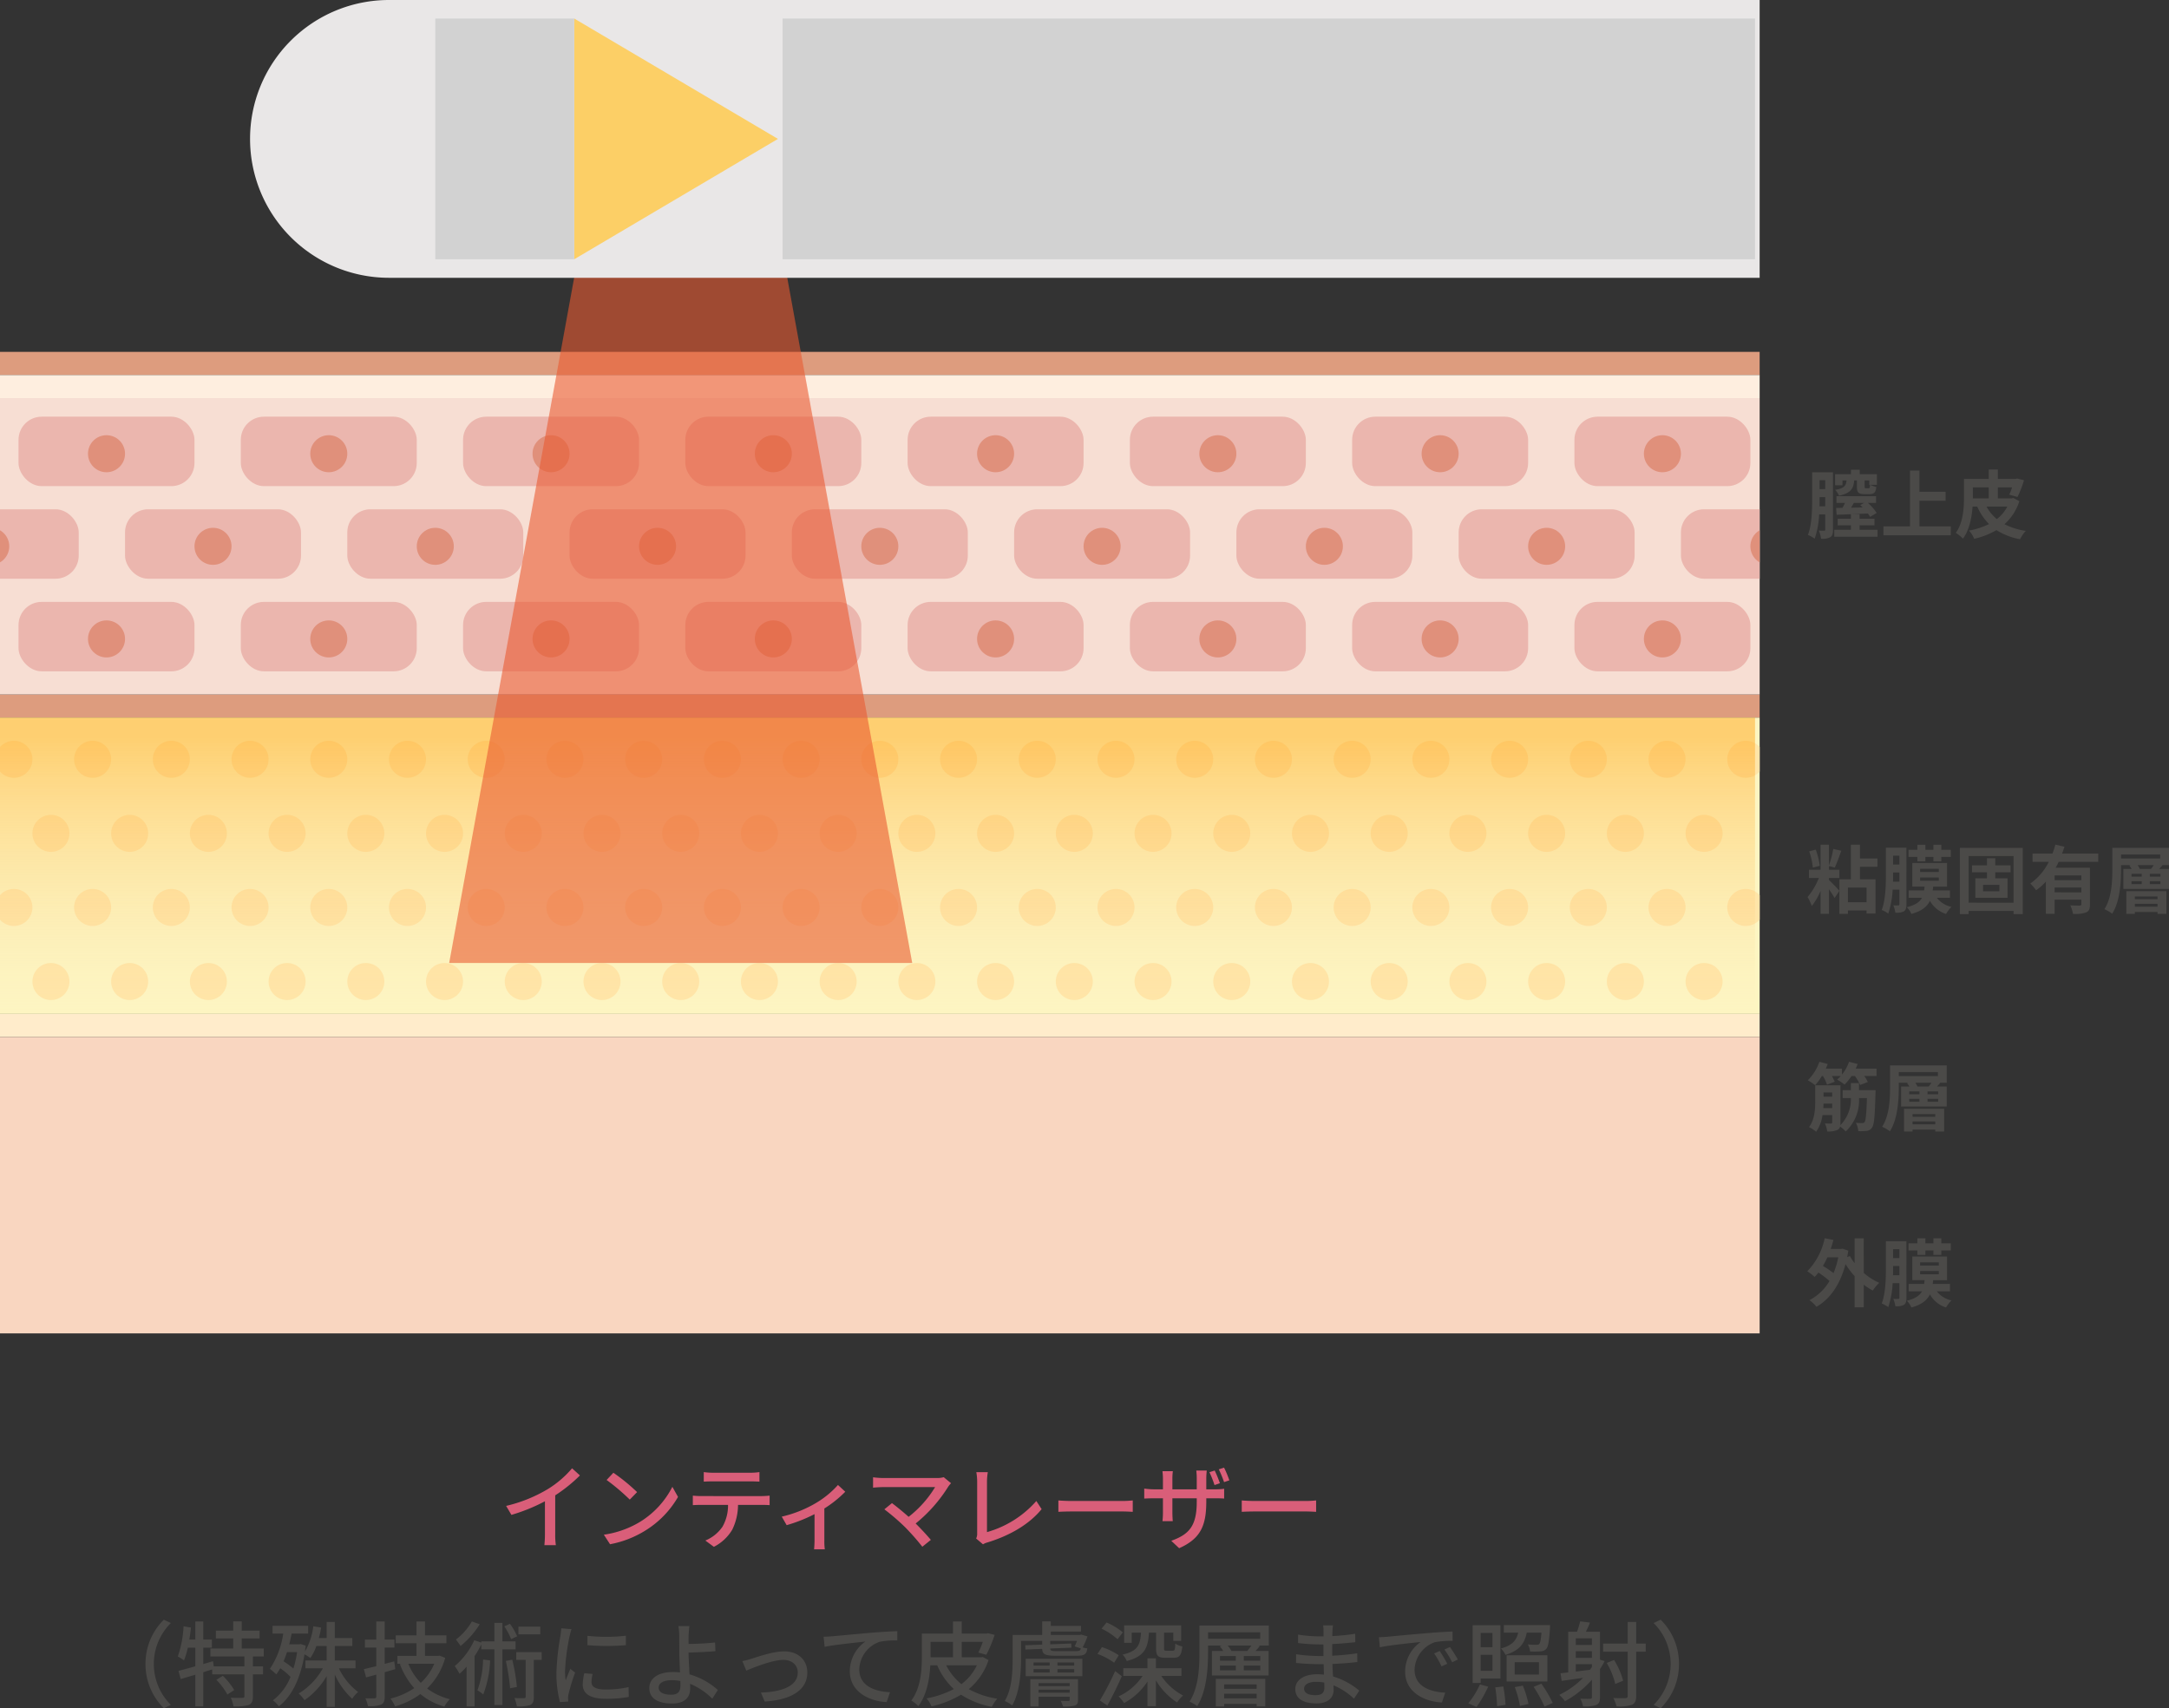 <svg xmlns="http://www.w3.org/2000/svg" xmlns:xlink="http://www.w3.org/1999/xlink" width="468.4" height="368.96" viewBox="0 0 468.4 368.96"><rect x="0" y="0" width="468.4" height="368.96" fill="#333333" stroke="none"/><defs><clipPath id="a"><rect width="380" height="64" transform="translate(668 2546)" fill="#fff"/></clipPath><clipPath id="b"><rect width="380" height="64" transform="translate(668 2612)" fill="#fff"/></clipPath><linearGradient id="c" x1="0.5" y1="0.063" x2="0.5" y2="1" gradientUnits="objectBoundingBox"><stop offset="0" stop-color="#ff9b00"/><stop offset="1" stop-color="#fcd9a3" stop-opacity="0"/></linearGradient></defs><g transform="translate(-978 -8363)"><rect width="380" height="5" transform="translate(978 8439)" fill="#dd9c7e"/><rect width="380" height="5" transform="translate(978 8444)" fill="#feeedf"/><rect width="380" height="5" transform="translate(978 8513)" fill="#dd9c7e"/><rect width="380" height="5" transform="translate(978 8582)" fill="#ffeccb"/><rect width="380" height="64" transform="translate(978 8587)" fill="#f9d6c0"/><rect width="380" height="64" transform="translate(978 8518)" fill="#fdf5c2"/><rect width="380" height="64" transform="translate(978 8449)" fill="#f7ded3"/><g transform="translate(310 5903)" clip-path="url(#a)"><g transform="translate(1)"><rect width="38" height="15" rx="5" transform="translate(671 2550)" fill="#ebb6ae"/><circle cx="4" cy="4" r="4" transform="translate(686 2554)" fill="#e0907b"/><rect width="38" height="15" rx="5" transform="translate(719 2550)" fill="#ebb6ae"/><circle cx="4" cy="4" r="4" transform="translate(734 2554)" fill="#e0907b"/><rect width="38" height="15" rx="5" transform="translate(767 2550)" fill="#ebb6ae"/><circle cx="4" cy="4" r="4" transform="translate(782 2554)" fill="#e0907b"/><rect width="38" height="15" rx="5" transform="translate(815 2550)" fill="#ebb6ae"/><circle cx="4" cy="4" r="4" transform="translate(830 2554)" fill="#e0907b"/><rect width="38" height="15" rx="5" transform="translate(863 2550)" fill="#ebb6ae"/><circle cx="4" cy="4" r="4" transform="translate(878 2554)" fill="#e0907b"/><rect width="38" height="15" rx="5" transform="translate(911 2550)" fill="#ebb6ae"/><circle cx="4" cy="4" r="4" transform="translate(926 2554)" fill="#e0907b"/><rect width="38" height="15" rx="5" transform="translate(959 2550)" fill="#ebb6ae"/><circle cx="4" cy="4" r="4" transform="translate(974 2554)" fill="#e0907b"/><rect width="38" height="15" rx="5" transform="translate(1007 2550)" fill="#ebb6ae"/><circle cx="4" cy="4" r="4" transform="translate(1022 2554)" fill="#e0907b"/><rect width="38" height="15" rx="5" transform="translate(1055 2550)" fill="#ebb6ae"/><circle cx="4" cy="4" r="4" transform="translate(1070 2554)" fill="#e0907b"/><rect width="38" height="15" rx="5" transform="translate(1103 2550)" fill="#ebb6ae"/><circle cx="4" cy="4" r="4" transform="translate(1118 2554)" fill="#e0907b"/><rect width="38" height="15" rx="5" transform="translate(646 2570)" fill="#ebb6ae"/><circle cx="4" cy="4" r="4" transform="translate(661 2574)" fill="#e0907b"/><rect width="38" height="15" rx="5" transform="translate(694 2570)" fill="#ebb6ae"/><circle cx="4" cy="4" r="4" transform="translate(709 2574)" fill="#e0907b"/><rect width="38" height="15" rx="5" transform="translate(742 2570)" fill="#ebb6ae"/><circle cx="4" cy="4" r="4" transform="translate(757 2574)" fill="#e0907b"/><rect width="38" height="15" rx="5" transform="translate(790 2570)" fill="#ebb6ae"/><circle cx="4" cy="4" r="4" transform="translate(805 2574)" fill="#e0907b"/><rect width="38" height="15" rx="5" transform="translate(838 2570)" fill="#ebb6ae"/><circle cx="4" cy="4" r="4" transform="translate(853 2574)" fill="#e0907b"/><rect width="38" height="15" rx="5" transform="translate(886 2570)" fill="#ebb6ae"/><circle cx="4" cy="4" r="4" transform="translate(901 2574)" fill="#e0907b"/><rect width="38" height="15" rx="5" transform="translate(934 2570)" fill="#ebb6ae"/><circle cx="4" cy="4" r="4" transform="translate(949 2574)" fill="#e0907b"/><rect width="38" height="15" rx="5" transform="translate(982 2570)" fill="#ebb6ae"/><circle cx="4" cy="4" r="4" transform="translate(997 2574)" fill="#e0907b"/><rect width="38" height="15" rx="5" transform="translate(1030 2570)" fill="#ebb6ae"/><circle cx="4" cy="4" r="4" transform="translate(1045 2574)" fill="#e0907b"/><rect width="38" height="15" rx="5" transform="translate(1078 2570)" fill="#ebb6ae"/><circle cx="4" cy="4" r="4" transform="translate(1093 2574)" fill="#e0907b"/><rect width="38" height="15" rx="5" transform="translate(671 2590)" fill="#ebb6ae"/><circle cx="4" cy="4" r="4" transform="translate(686 2594)" fill="#e0907b"/><rect width="38" height="15" rx="5" transform="translate(719 2590)" fill="#ebb6ae"/><circle cx="4" cy="4" r="4" transform="translate(734 2594)" fill="#e0907b"/><rect width="38" height="15" rx="5" transform="translate(767 2590)" fill="#ebb6ae"/><circle cx="4" cy="4" r="4" transform="translate(782 2594)" fill="#e0907b"/><rect width="38" height="15" rx="5" transform="translate(815 2590)" fill="#ebb6ae"/><circle cx="4" cy="4" r="4" transform="translate(830 2594)" fill="#e0907b"/><rect width="38" height="15" rx="5" transform="translate(863 2590)" fill="#ebb6ae"/><circle cx="4" cy="4" r="4" transform="translate(878 2594)" fill="#e0907b"/><rect width="38" height="15" rx="5" transform="translate(911 2590)" fill="#ebb6ae"/><circle cx="4" cy="4" r="4" transform="translate(926 2594)" fill="#e0907b"/><rect width="38" height="15" rx="5" transform="translate(959 2590)" fill="#ebb6ae"/><circle cx="4" cy="4" r="4" transform="translate(974 2594)" fill="#e0907b"/><rect width="38" height="15" rx="5" transform="translate(1007 2590)" fill="#ebb6ae"/><circle cx="4" cy="4" r="4" transform="translate(1022 2594)" fill="#e0907b"/><rect width="38" height="15" rx="5" transform="translate(1055 2590)" fill="#ebb6ae"/><circle cx="4" cy="4" r="4" transform="translate(1070 2594)" fill="#e0907b"/><rect width="38" height="15" rx="5" transform="translate(1103 2590)" fill="#ebb6ae"/><circle cx="4" cy="4" r="4" transform="translate(1118 2594)" fill="#e0907b"/></g></g><g transform="translate(310 5903)" clip-path="url(#b)"><g transform="translate(-8)"><circle cx="4" cy="4" r="4" transform="translate(675 2620)" fill="#ffe5a8"/><circle cx="4" cy="4" r="4" transform="translate(692 2620)" fill="#ffe5a8"/><circle cx="4" cy="4" r="4" transform="translate(709 2620)" fill="#ffe5a8"/><circle cx="4" cy="4" r="4" transform="translate(726 2620)" fill="#ffe5a8"/><circle cx="4" cy="4" r="4" transform="translate(743 2620)" fill="#ffe5a8"/><circle cx="4" cy="4" r="4" transform="translate(760 2620)" fill="#ffe5a8"/><circle cx="4" cy="4" r="4" transform="translate(777 2620)" fill="#ffe5a8"/><circle cx="4" cy="4" r="4" transform="translate(794 2620)" fill="#ffe5a8"/><circle cx="4" cy="4" r="4" transform="translate(811 2620)" fill="#ffe5a8"/><circle cx="4" cy="4" r="4" transform="translate(828 2620)" fill="#ffe5a8"/><circle cx="4" cy="4" r="4" transform="translate(845 2620)" fill="#ffe5a8"/><circle cx="4" cy="4" r="4" transform="translate(862 2620)" fill="#ffe5a8"/><circle cx="4" cy="4" r="4" transform="translate(879 2620)" fill="#ffe5a8"/><circle cx="4" cy="4" r="4" transform="translate(896 2620)" fill="#ffe5a8"/><circle cx="4" cy="4" r="4" transform="translate(913 2620)" fill="#ffe5a8"/><circle cx="4" cy="4" r="4" transform="translate(930 2620)" fill="#ffe5a8"/><circle cx="4" cy="4" r="4" transform="translate(947 2620)" fill="#ffe5a8"/><circle cx="4" cy="4" r="4" transform="translate(964 2620)" fill="#ffe5a8"/><circle cx="4" cy="4" r="4" transform="translate(981 2620)" fill="#ffe5a8"/><circle cx="4" cy="4" r="4" transform="translate(998 2620)" fill="#ffe5a8"/><circle cx="4" cy="4" r="4" transform="translate(1015 2620)" fill="#ffe5a8"/><circle cx="4" cy="4" r="4" transform="translate(1032 2620)" fill="#ffe5a8"/><circle cx="4" cy="4" r="4" transform="translate(1049 2620)" fill="#ffe5a8"/><circle cx="4" cy="4" r="4" transform="translate(1066 2620)" fill="#ffe5a8"/><circle cx="4" cy="4" r="4" transform="translate(675 2652)" fill="#ffe5a8"/><circle cx="4" cy="4" r="4" transform="translate(692 2652)" fill="#ffe5a8"/><circle cx="4" cy="4" r="4" transform="translate(709 2652)" fill="#ffe5a8"/><circle cx="4" cy="4" r="4" transform="translate(726 2652)" fill="#ffe5a8"/><circle cx="4" cy="4" r="4" transform="translate(743 2652)" fill="#ffe5a8"/><circle cx="4" cy="4" r="4" transform="translate(760 2652)" fill="#ffe5a8"/><circle cx="4" cy="4" r="4" transform="translate(777 2652)" fill="#ffe5a8"/><circle cx="4" cy="4" r="4" transform="translate(794 2652)" fill="#ffe5a8"/><circle cx="4" cy="4" r="4" transform="translate(811 2652)" fill="#ffe5a8"/><circle cx="4" cy="4" r="4" transform="translate(828 2652)" fill="#ffe5a8"/><circle cx="4" cy="4" r="4" transform="translate(845 2652)" fill="#ffe5a8"/><circle cx="4" cy="4" r="4" transform="translate(862 2652)" fill="#ffe5a8"/><circle cx="4" cy="4" r="4" transform="translate(879 2652)" fill="#ffe5a8"/><circle cx="4" cy="4" r="4" transform="translate(896 2652)" fill="#ffe5a8"/><circle cx="4" cy="4" r="4" transform="translate(913 2652)" fill="#ffe5a8"/><circle cx="4" cy="4" r="4" transform="translate(930 2652)" fill="#ffe5a8"/><circle cx="4" cy="4" r="4" transform="translate(947 2652)" fill="#ffe5a8"/><circle cx="4" cy="4" r="4" transform="translate(964 2652)" fill="#ffe5a8"/><circle cx="4" cy="4" r="4" transform="translate(981 2652)" fill="#ffe5a8"/><circle cx="4" cy="4" r="4" transform="translate(998 2652)" fill="#ffe5a8"/><circle cx="4" cy="4" r="4" transform="translate(1015 2652)" fill="#ffe5a8"/><circle cx="4" cy="4" r="4" transform="translate(1032 2652)" fill="#ffe5a8"/><circle cx="4" cy="4" r="4" transform="translate(1049 2652)" fill="#ffe5a8"/><circle cx="4" cy="4" r="4" transform="translate(1066 2652)" fill="#ffe5a8"/><circle cx="4" cy="4" r="4" transform="translate(666 2636)" fill="#ffe5a8"/><circle cx="4" cy="4" r="4" transform="translate(683 2636)" fill="#ffe5a8"/><circle cx="4" cy="4" r="4" transform="translate(700 2636)" fill="#ffe5a8"/><circle cx="4" cy="4" r="4" transform="translate(717 2636)" fill="#ffe5a8"/><circle cx="4" cy="4" r="4" transform="translate(734 2636)" fill="#ffe5a8"/><circle cx="4" cy="4" r="4" transform="translate(751 2636)" fill="#ffe5a8"/><circle cx="4" cy="4" r="4" transform="translate(768 2636)" fill="#ffe5a8"/><circle cx="4" cy="4" r="4" transform="translate(785 2636)" fill="#ffe5a8"/><circle cx="4" cy="4" r="4" transform="translate(802 2636)" fill="#ffe5a8"/><circle cx="4" cy="4" r="4" transform="translate(819 2636)" fill="#ffe5a8"/><circle cx="4" cy="4" r="4" transform="translate(836 2636)" fill="#ffe5a8"/><circle cx="4" cy="4" r="4" transform="translate(853 2636)" fill="#ffe5a8"/><circle cx="4" cy="4" r="4" transform="translate(870 2636)" fill="#ffe5a8"/><circle cx="4" cy="4" r="4" transform="translate(887 2636)" fill="#ffe5a8"/><circle cx="4" cy="4" r="4" transform="translate(904 2636)" fill="#ffe5a8"/><circle cx="4" cy="4" r="4" transform="translate(921 2636)" fill="#ffe5a8"/><circle cx="4" cy="4" r="4" transform="translate(938 2636)" fill="#ffe5a8"/><circle cx="4" cy="4" r="4" transform="translate(955 2636)" fill="#ffe5a8"/><circle cx="4" cy="4" r="4" transform="translate(972 2636)" fill="#ffe5a8"/><circle cx="4" cy="4" r="4" transform="translate(989 2636)" fill="#ffe5a8"/><circle cx="4" cy="4" r="4" transform="translate(1006 2636)" fill="#ffe5a8"/><circle cx="4" cy="4" r="4" transform="translate(1023 2636)" fill="#ffe5a8"/><circle cx="4" cy="4" r="4" transform="translate(1040 2636)" fill="#ffe5a8"/><circle cx="4" cy="4" r="4" transform="translate(1057 2636)" fill="#ffe5a8"/><circle cx="4" cy="4" r="4" transform="translate(666 2668)" fill="#ffe5a8"/><circle cx="4" cy="4" r="4" transform="translate(683 2668)" fill="#ffe5a8"/><circle cx="4" cy="4" r="4" transform="translate(700 2668)" fill="#ffe5a8"/><circle cx="4" cy="4" r="4" transform="translate(717 2668)" fill="#ffe5a8"/><circle cx="4" cy="4" r="4" transform="translate(734 2668)" fill="#ffe5a8"/><circle cx="4" cy="4" r="4" transform="translate(751 2668)" fill="#ffe5a8"/><circle cx="4" cy="4" r="4" transform="translate(768 2668)" fill="#ffe5a8"/><circle cx="4" cy="4" r="4" transform="translate(785 2668)" fill="#ffe5a8"/><circle cx="4" cy="4" r="4" transform="translate(802 2668)" fill="#ffe5a8"/><circle cx="4" cy="4" r="4" transform="translate(819 2668)" fill="#ffe5a8"/><circle cx="4" cy="4" r="4" transform="translate(836 2668)" fill="#ffe5a8"/><circle cx="4" cy="4" r="4" transform="translate(853 2668)" fill="#ffe5a8"/><circle cx="4" cy="4" r="4" transform="translate(870 2668)" fill="#ffe5a8"/><circle cx="4" cy="4" r="4" transform="translate(887 2668)" fill="#ffe5a8"/><circle cx="4" cy="4" r="4" transform="translate(904 2668)" fill="#ffe5a8"/><circle cx="4" cy="4" r="4" transform="translate(921 2668)" fill="#ffe5a8"/><circle cx="4" cy="4" r="4" transform="translate(938 2668)" fill="#ffe5a8"/><circle cx="4" cy="4" r="4" transform="translate(955 2668)" fill="#ffe5a8"/><circle cx="4" cy="4" r="4" transform="translate(972 2668)" fill="#ffe5a8"/><circle cx="4" cy="4" r="4" transform="translate(989 2668)" fill="#ffe5a8"/><circle cx="4" cy="4" r="4" transform="translate(1006 2668)" fill="#ffe5a8"/><circle cx="4" cy="4" r="4" transform="translate(1023 2668)" fill="#ffe5a8"/><circle cx="4" cy="4" r="4" transform="translate(1040 2668)" fill="#ffe5a8"/><circle cx="4" cy="4" r="4" transform="translate(1057 2668)" fill="#ffe5a8"/></g></g><rect width="379" height="64" transform="translate(978 8518)" opacity="0.42" fill="url(#c)"/><path d="M16714.207-2943H16674l27.717-152h44.564L16774-2943Z" transform="translate(-15599 11514)" fill="#ea5b32" opacity="0.59"/><path d="M30,0H326a0,0,0,0,1,0,0V60a0,0,0,0,1,0,0H30A30,30,0,0,1,0,30v0A30,30,0,0,1,30,0Z" transform="translate(1032 8363)" fill="#e9e7e7"/><path d="M26,0,52,44H0Z" transform="translate(1146 8367) rotate(90)" fill="#fccf66"/><rect width="210" height="52" transform="translate(1147 8367)" fill="#d2d2d2"/><rect width="30" height="52" transform="translate(1072 8367)" fill="#d2d2d2"/><path d="M13.84-10.272c-.032.624-.1.736-.3.736h-.592c-.224,0-.272-.032-.272-.368v-1.328h.992v.96Zm-2.832-.96v1.344c0,1.232.288,1.616,1.632,1.616h1.1c.944,0,1.328-.352,1.456-1.552a4.856,4.856,0,0,1-1.28-.448h1.408v-2.3H11.616v-.96h-1.9v.96H6.288v2.384h1.6v-1.04h.88C8.64-10.08,8.272-9.52,6.288-9.2a3.822,3.822,0,0,1,.848,1.264c2.544-.544,3.136-1.52,3.28-3.3ZM2.928-5.648c.016-.544.016-1.072.016-1.552v-.432H4.16v1.984ZM4.16-11.28v1.92H2.944v-1.92Zm1.68-1.712h-4.5V-7.2c0,2.32-.064,5.536-.912,7.744a6.446,6.446,0,0,1,1.456.816A18.576,18.576,0,0,0,2.848-3.9H4.16V-.64c0,.208-.048.272-.208.272-.176,0-.672,0-1.168-.032a6.726,6.726,0,0,1,.48,1.76,3.631,3.631,0,0,0,2-.336C5.728.736,5.84.192,5.84-.608Zm6.7,6.608-.816.48c.176.16.336.32.512.5l-2.512.064c.208-.336.416-.688.624-1.04Zm-.96,5.808v-.96H14.8V-2.96H11.584v-.976h-1.7c1.12-.048,2.32-.1,3.5-.144a5.906,5.906,0,0,1,.464.72l1.424-.848a10.887,10.887,0,0,0-1.9-2.176h1.76v-1.44H6.592v1.44h1.84c-.16.352-.352.736-.544,1.072L6.512-5.28l.112,1.472,3.088-.128v.976H6.848v1.424H9.712v.96h-3.6v1.5h9.344v-1.5Zm12.928-.736V-6.848H30.16V-8.784H24.512V-13.36H22.464V-1.312H16.736V.608H31.28v-1.92ZM43.488-5.584a8.087,8.087,0,0,1-2.272,2.7,9.069,9.069,0,0,1-2.224-2.7Zm-7.44-2.032V-9.728h3.424V-7.36H36.048ZM44.8-7.44l-.352.08H41.44V-9.728h3.072A11.129,11.129,0,0,1,43.9-8.16l1.776.5a21.072,21.072,0,0,0,1.408-3.616L45.6-11.648l-.32.08H41.44v-2.016H39.472v2.016H34.128v3.952c0,2.3-.16,5.52-1.776,7.712A7.7,7.7,0,0,1,33.9,1.344c1.392-1.856,1.92-4.592,2.08-6.928h1.008a12.534,12.534,0,0,0,2.544,3.776A16.5,16.5,0,0,1,35.216-.4a6.657,6.657,0,0,1,1.12,1.776A16.674,16.674,0,0,0,41.136-.5a14.178,14.178,0,0,0,5.1,1.968A8.207,8.207,0,0,1,47.472-.336a15.01,15.01,0,0,1-4.608-1.44A11.078,11.078,0,0,0,46.08-6.752Z" transform="translate(1368 8478)" fill="#4b4a48"/><path d="M2.976-8.992a15.528,15.528,0,0,0-.864-3.5L.7-12.112a14.524,14.524,0,0,1,.784,3.5ZM13.088-1.136H9.056V-4.288h4.032ZM15.44-8.784v-1.792H11.664v-2.976H9.7V-6.08H7.216V-3.6c-.336-.416-1.68-1.808-2.24-2.32v-.448h2.24V-8.144H4.976v-.8l1.248.336c.432-.912.96-2.384,1.408-3.648L5.9-12.624a23.924,23.924,0,0,1-.928,3.536v-4.464H3.152v5.408H.64v1.776H2.784A14.711,14.711,0,0,1,.352-2.256,12.559,12.559,0,0,1,1.264-.32,13.469,13.469,0,0,0,3.152-3.568V1.376H4.976v-5.3c.464.672.944,1.408,1.2,1.888l1.04-1.536v4.96h1.84V.656h4.032v.656h1.936V-6.08h-3.36v-2.7Zm8.624-1.168h1.728v-.96H27.52v.96h1.712v-.96H31.28v-1.536H29.232v-1.088H27.52v1.088H25.792v-1.088H24.064v1.088h-1.92v1.536h1.92ZM18.8-5.568c.016-.56.016-1.088.016-1.584v-.4h1.36v1.984Zm1.376-5.616v1.92h-1.36v-1.92Zm1.52-1.728H17.264v5.76c0,2.32-.064,5.5-.9,7.7a6.082,6.082,0,0,1,1.408.784A19.291,19.291,0,0,0,18.72-3.84h1.456V-.688c0,.176-.064.24-.208.24-.176.016-.64.016-1.1,0A5.7,5.7,0,0,1,19.3,1.136a3.471,3.471,0,0,0,1.856-.3C21.584.544,21.7.08,21.7-.656Zm2.96,6.448h4.032v.7H24.656Zm0-1.872h4.032v.688H24.656ZM31.1-2.08v-1.6H27.376c.032-.272.064-.528.1-.816h2.992V-9.6h-7.5v5.1h2.656q-.048.432-.1.816H22.176v1.6h2.88c-.5.912-1.424,1.568-3.28,2.032a4.447,4.447,0,0,1,.992,1.456c2.24-.624,3.376-1.552,4-2.832a6.086,6.086,0,0,0,3.488,2.832A6.953,6.953,0,0,1,31.424-.128,5.34,5.34,0,0,1,28.272-2.08ZM41.776-3.488H38.24V-4.88h3.536Zm2.416-4.1v-1.5H40.88v-1.536H39.088v1.536H35.856v1.5h3.232v1.3H36.576V-2.08h6.96V-6.288H40.88v-1.3Zm-9.056,6.56V-11.1h9.7v10.08Zm-1.9-11.84V1.44h1.9v-.7h9.7v.7h1.984v-14.3Zm26.24,6.976H53.7V-6.912h5.776ZM53.7-3.264V-4.3h5.776v1.04ZM63.12-9.84v-1.792H55.312c.192-.5.352-.992.512-1.488l-1.968-.448a15.963,15.963,0,0,1-.624,1.936h-4.3V-9.84h3.5a12.425,12.425,0,0,1-3.984,4.672A10.723,10.723,0,0,1,49.7-3.712a11.727,11.727,0,0,0,2.112-1.872v6.96H53.7V-1.68h5.776v.96c0,.224-.1.3-.368.32-.272,0-1.2,0-2.016-.048a7.9,7.9,0,0,1,.576,1.84,7.047,7.047,0,0,0,2.832-.32c.656-.288.832-.8.832-1.744v-7.9H53.92a13.377,13.377,0,0,0,.64-1.264Zm12.8,7.472v.592h-4.9v-.592ZM71.024-.16V-.784h4.9V-.16Zm-1.84,1.552h1.84V.976h4.9v.416h1.92V-3.52H69.184Zm2.9-9.712a2.772,2.772,0,0,0-.48-.816h3.5c-.176.272-.4.56-.592.816Zm4.464,1.664H74.256v-.608h2.288Zm0,1.616H74.256v-.624h2.288ZM70.3-5.664h2.208v.624H70.3Zm0-1.6h2.208v.608H70.3ZM68.048-11.44H76.5v.864H68.048ZM78.4-12.88H66.16v4.688c0,2.56-.128,6.128-1.712,8.56a8.7,8.7,0,0,1,1.68.976c1.68-2.608,1.92-6.752,1.92-9.536v-.944h2.064l-.288.1a3.9,3.9,0,0,1,.512.72H68.544V-4H78.4V-8.32H76.288c.224-.224.464-.5.7-.768L76.8-9.136h1.6Z" transform="translate(1368 8559)" fill="#4b4a48"/><path d="M3.744-3.664c.032-.336.032-.64.048-.96H5.664v.96ZM5.664-7.04v.912H3.792V-7.04Zm5.792-.5v-1.52H9.7v1.52H7.92v1.712H9.7A7.928,7.928,0,0,1,7.424.032a5.647,5.647,0,0,0,.032-.576V-8.592H2v3.456C2-3.424,1.888-1.168.656.448A6.221,6.221,0,0,1,2.192,1.456,8.132,8.132,0,0,0,3.568-2.16h2.1V-.576c0,.176-.064.24-.256.256-.192,0-.768,0-1.312-.032a6.838,6.838,0,0,1,.5,1.728A4.7,4.7,0,0,0,6.8,1.056,1.11,1.11,0,0,0,7.376.32a6.51,6.51,0,0,1,1.2,1.072,9.191,9.191,0,0,0,2.88-7.216h1.712c-.112,3.5-.256,4.832-.5,5.168a.54.54,0,0,1-.512.224c-.256,0-.784,0-1.376-.048A4.513,4.513,0,0,1,11.3,1.312a12.358,12.358,0,0,0,1.824-.048,1.562,1.562,0,0,0,1.136-.7c.464-.608.624-2.464.752-7.328.016-.224.032-.768.032-.768Zm-.72-4.64q.24-.5.432-1.008L9.3-13.664A9.17,9.17,0,0,1,7.776-10.9v-1.28H4.288c.144-.336.288-.688.416-1.008L2.9-13.664a10.454,10.454,0,0,1-2.5,4A12.391,12.391,0,0,1,1.984-8.608,12.749,12.749,0,0,0,3.44-10.592h.224a8.675,8.675,0,0,1,.88,1.872l1.664-.64A12.3,12.3,0,0,0,5.6-10.592H7.52a5.967,5.967,0,0,1-.8.768A11.413,11.413,0,0,1,8.336-8.736a11.472,11.472,0,0,0,1.5-1.856h.736A11.1,11.1,0,0,1,11.7-8.656L13.36-9.3a8.488,8.488,0,0,0-.768-1.3h2.656v-1.584ZM27.92-2.368v.592h-4.9v-.592ZM23.024-.16V-.784h4.9V-.16Zm-1.84,1.552h1.84V.976h4.9v.416h1.92V-3.52H21.184Zm2.9-9.712a2.772,2.772,0,0,0-.48-.816h3.5c-.176.272-.4.56-.592.816Zm4.464,1.664H26.256v-.608h2.288Zm0,1.616H26.256v-.624h2.288ZM22.3-5.664h2.208v.624H22.3Zm0-1.6h2.208v.608H22.3ZM20.048-11.44H28.5v.864H20.048ZM30.4-12.88H18.16v4.688c0,2.56-.128,6.128-1.712,8.56a8.7,8.7,0,0,1,1.68.976c1.68-2.608,1.92-6.752,1.92-9.536v-.944h2.064l-.288.1a3.9,3.9,0,0,1,.512.72H20.544V-4H30.4V-8.32H28.288c.224-.224.464-.5.7-.768L28.8-9.136h1.6Z" transform="translate(1368 8606)" fill="#4b4a48"/><path d="M6.976-9.424A18.137,18.137,0,0,1,5.952-6.016,19.677,19.677,0,0,0,3.664-7.568a16.889,16.889,0,0,0,.96-1.856Zm5.5-4.1H10.5v5.36A10.86,10.86,0,0,1,9.5-9.7l-.592.224q.12-.672.24-1.392L7.9-11.3l-.336.064H5.344c.224-.64.416-1.28.592-1.952l-1.888-.368A14.474,14.474,0,0,1,.288-6.416,11.47,11.47,0,0,1,1.872-5.2a7.866,7.866,0,0,0,.816-.944,20.42,20.42,0,0,1,2.4,1.824A10.867,10.867,0,0,1,.752-.176a8.058,8.058,0,0,1,1.52,1.424C5.12-.368,7.344-3.424,8.544-7.952A18.164,18.164,0,0,0,10.5-5.376V1.36H12.48V-3.52a13.524,13.524,0,0,0,1.952,1.264A9.151,9.151,0,0,1,15.824-3.92,13.189,13.189,0,0,1,12.48-6.064ZM24.064-9.952h1.728v-.96H27.52v.96h1.712v-.96H31.28v-1.536H29.232v-1.088H27.52v1.088H25.792v-1.088H24.064v1.088h-1.92v1.536h1.92ZM18.8-5.568c.016-.56.016-1.088.016-1.584v-.4h1.36v1.984Zm1.376-5.616v1.92h-1.36v-1.92Zm1.52-1.728H17.264v5.76c0,2.32-.064,5.5-.9,7.7a6.082,6.082,0,0,1,1.408.784A19.291,19.291,0,0,0,18.72-3.84h1.456V-.688c0,.176-.064.24-.208.24-.176.016-.64.016-1.1,0A5.7,5.7,0,0,1,19.3,1.136a3.471,3.471,0,0,0,1.856-.3C21.584.544,21.7.08,21.7-.656Zm2.96,6.448h4.032v.7H24.656Zm0-1.872h4.032v.688H24.656ZM31.1-2.08v-1.6H27.376c.032-.272.064-.528.1-.816h2.992V-9.6h-7.5v5.1h2.656q-.048.432-.1.816H22.176v1.6h2.88c-.5.912-1.424,1.568-3.28,2.032a4.447,4.447,0,0,1,.992,1.456c2.24-.624,3.376-1.552,4-2.832a6.086,6.086,0,0,0,3.488,2.832A6.953,6.953,0,0,1,31.424-.128,5.34,5.34,0,0,1,28.272-2.08Z" transform="translate(1368 8644)" fill="#4b4a48"/><path d="M-77.1-10.02a33.176,33.176,0,0,0,5.34-4.3l-1.7-1.54a21.877,21.877,0,0,1-5.22,4.48A31.408,31.408,0,0,1-87.7-7.74l1.14,1.94a38.337,38.337,0,0,0,7.24-2.94v7.12A23.177,23.177,0,0,1-79.44.74h2.48a15.04,15.04,0,0,1-.14-2.36Zm12.56-4.88L-66-13.34A45.469,45.469,0,0,1-61-9.1l1.58-1.62A40.5,40.5,0,0,0-64.54-14.9ZM-66.6-1.52-65.26.54A22.051,22.051,0,0,0-57.6-2.44a20.613,20.613,0,0,0,7.02-7.24l-1.22-2.18a19.042,19.042,0,0,1-6.94,7.54A20.781,20.781,0,0,1-66.6-1.52ZM-35-13.04c.62,0,1.36.02,2,.06v-2.06a13.639,13.639,0,0,1-2,.14h-8.06a15.318,15.318,0,0,1-1.96-.14v2.06c.56-.04,1.3-.06,1.96-.06ZM-45.56-9.86a17.525,17.525,0,0,1-1.82-.1V-7.9c.56-.04,1.22-.06,1.82-.06h5.78a9.244,9.244,0,0,1-1.2,4.72,8.3,8.3,0,0,1-3.7,2.98l1.84,1.36a9.742,9.742,0,0,0,3.98-3.72,12.441,12.441,0,0,0,1.24-5.34h5.14c.52,0,1.22.02,1.68.06V-9.96c-.5.06-1.26.1-1.68.1Zm29.52-2.4a20.123,20.123,0,0,1-5.14,4.12,25.95,25.95,0,0,1-7,2.72l1.06,1.84A33.1,33.1,0,0,0-21.1-5.96V-.28c0,.64-.06,1.58-.1,1.92h2.32a12.75,12.75,0,0,1-.1-1.92v-6.9a25.029,25.029,0,0,0,4.52-3.62ZM6.8-13.94a5.135,5.135,0,0,1-1.54.18H-6.3a17.331,17.331,0,0,1-2.16-.16v2.24c.42-.04,1.36-.12,2.16-.12H4.94A23.583,23.583,0,0,1-.78-5.38c-1.32-1.18-2.84-2.4-3.6-2.96L-6.02-7a46.911,46.911,0,0,1,4.5,3.88,51.63,51.63,0,0,1,3.7,4.2L4.02-.4c-.8-.96-2.1-2.36-3.28-3.54a31.972,31.972,0,0,0,7.06-8,7.063,7.063,0,0,1,.58-.7ZM15.28.56a3.465,3.465,0,0,1,1-.42c4.86-1.5,9-3.92,11.66-7.18L26.8-8.8A22.172,22.172,0,0,1,16.14-2.08V-13.02a13.044,13.044,0,0,1,.18-2H13.84A11.836,11.836,0,0,1,14.02-13V-1.82A2.207,2.207,0,0,1,13.8-.7ZM31.56-6.46c.66-.04,1.84-.08,2.96-.08H45.4c.88,0,1.78.06,2.22.08V-8.92c-.48.04-1.26.12-2.24.12H34.52c-1.08,0-2.32-.06-2.96-.12Zm36.92-6.8A21.96,21.96,0,0,0,67.34-16l-1.14.36a24.833,24.833,0,0,1,1.14,2.76Zm-2.04.62a27.137,27.137,0,0,0-1.12-2.74l-1.14.36a24.361,24.361,0,0,1,1.1,2.78ZM63.5-11.32v-2.32c0-.8.08-1.44.1-1.74H61.34a13.809,13.809,0,0,1,.1,1.74v2.32H56.18v-2.3a12.3,12.3,0,0,1,.1-1.62H54.04c.02.28.1.92.1,1.62v2.3H52.18a15.159,15.159,0,0,1-2.08-.16v2.16c.34-.02,1.16-.06,2.08-.06h1.96v3a17.783,17.783,0,0,1-.1,1.94h2.22c-.02-.28-.08-1.14-.08-1.94v-3h5.26v.8c0,5.3-1.76,7.02-5.5,8.38l1.7,1.6C62.32-.68,63.5-3.54,63.5-8.7v-.68h1.88c.96,0,1.68.02,1.98.06v-2.12a13.29,13.29,0,0,1-2,.12Zm7.66,4.86c.66-.04,1.84-.08,2.96-.08H85c.88,0,1.78.06,2.22.08V-8.92c-.48.04-1.26.12-2.24.12H74.12c-1.08,0-2.32-.06-2.96-.12Z" transform="translate(1175 8696)" fill="#d95e79"/><path d="M-161.62,1.96l1.52-.72a12.447,12.447,0,0,1-3.68-8.84,12.447,12.447,0,0,1,3.68-8.84l-1.52-.72a13.325,13.325,0,0,0-3.96,9.56A13.325,13.325,0,0,0-161.62,1.96Zm11.34-6.14A14.44,14.44,0,0,1-147.9-1l1.48-.96a14.3,14.3,0,0,0-2.46-3.08Zm10.24-5.04v-1.72h-4.76v-2.18h3.86V-14.8h-3.86v-2h-1.84v2h-3.74v1.68h3.74v2.18h-4.92v1.72h7.34v2.14h-6.62L-151-8.2l-2.1.62v-3.54h1.86v-1.76h-1.86v-3.9h-1.72v3.9h-1.3c.16-.84.26-1.72.36-2.58l-1.6-.28a23.182,23.182,0,0,1-1.24,6.52,14.028,14.028,0,0,1,1.34.84,17.334,17.334,0,0,0,.82-2.74h1.62V-7.1c-1.38.4-2.64.74-3.64.98l.48,1.78,3.16-.94V1.56h1.72V-5.82l1.92-.6v1.06h6.96V-.64c0,.28-.1.36-.42.36-.32.02-1.4.02-2.52-.02a7.392,7.392,0,0,1,.58,1.86,10.773,10.773,0,0,0,3.3-.3c.68-.32.9-.86.9-1.86V-5.36h2.18V-7.08h-2.18V-9.22Zm7.2-.94a24.6,24.6,0,0,1-.8,3.56,18.828,18.828,0,0,0-2.12-1.58c.26-.62.52-1.28.74-1.98Zm12.62,3.5v-1.7h-4.48v-3.12h3.78V-13.2h-3.78v-3.48h-1.76v3.48h-1.68c.2-.72.36-1.48.5-2.26l-1.7-.28a14.291,14.291,0,0,1-1.82,5.48c.08-.42.12-.86.18-1.3l-1.08-.34-.3.06h-2.18c.2-.76.36-1.54.52-2.32h3.56v-1.68h-7.68v1.68h2.3a18.3,18.3,0,0,1-2.88,7.62,10.247,10.247,0,0,1,1.38,1.2,11,11,0,0,0,.86-1.34,16.048,16.048,0,0,1,2.22,1.86A11.819,11.819,0,0,1-138.08.26a6.065,6.065,0,0,1,1.3,1.28c2.66-2.02,4.64-5.78,5.54-11.22a9.874,9.874,0,0,1,1.26.8,10.877,10.877,0,0,0,1.3-2.6h2.22v3.12h-4.58v1.7h3.76a14.7,14.7,0,0,1-5.22,5.44A7.938,7.938,0,0,1-131.24.22a16.07,16.07,0,0,0,4.78-5.2V1.66h1.76V-5.32a15.911,15.911,0,0,0,3.76,5.24,6.4,6.4,0,0,1,1.28-1.46,13.95,13.95,0,0,1-4.16-5.12Zm8.36-1.5-2.06.54v-3.52h2.1v-1.74h-2.1v-3.9h-1.82v3.92h-2.46v1.72h2.46v4.02c-1,.24-1.92.46-2.68.64l.48,1.78c.7-.18,1.42-.38,2.2-.6V-.56c0,.28-.1.38-.4.38-.24.02-1.08.02-1.96,0a7.207,7.207,0,0,1,.56,1.68,6.874,6.874,0,0,0,2.84-.32c.58-.28.78-.78.78-1.74V-5.82l2.28-.66Zm8.64.52a11.894,11.894,0,0,1-2.92,4.12,12.641,12.641,0,0,1-2.68-4.12Zm1.16-1.76-.32.06h-2.84v-2.74h4.62v-1.7h-4.62v-3h-1.84v3h-4.48v1.7h4.48v2.74h-4.12v1.7h.8l-.26.08a16.164,16.164,0,0,0,3.1,5.18,16.052,16.052,0,0,1-5.14,2.26,7.933,7.933,0,0,1,1,1.68,16.92,16.92,0,0,0,5.46-2.66,13.91,13.91,0,0,0,5.18,2.7A6.6,6.6,0,0,1-99.84.02a14.006,14.006,0,0,1-4.92-2.32,14.54,14.54,0,0,0,3.9-6.62Zm21.74-6.26h-4.72V-14h4.72Zm-5,2.08a13.259,13.259,0,0,0-1.56-2.7l-1.22.56a13.449,13.449,0,0,1,1.48,2.76Zm-9.78-3.2a12.914,12.914,0,0,1-3.44,3.9c.28.36.76,1.02,1,1.4a19.061,19.061,0,0,0,4.14-4.7Zm2.42,8.22A20.513,20.513,0,0,1-93.9-1.9a8.753,8.753,0,0,1,1.26.88,22.758,22.758,0,0,0,1.48-7.34Zm7.02-2.2v-1.72H-88.5v-4h-1.74v4h-2.82v.26l-1.52-.5A16.1,16.1,0,0,1-98.8-7.14a13.128,13.128,0,0,1,1.04,1.66,15.848,15.848,0,0,0,1.52-1.54v8.6h1.72V-9.28a23.1,23.1,0,0,0,1.46-2.54v1.06h2.82V1.28h1.74V-10.76Zm-2.1,2.5a46.9,46.9,0,0,1,.92,5.9l1.46-.26a37.921,37.921,0,0,0-1-5.9Zm7.74-1.9h-5.5v1.68h2.04V-.56c0,.26-.08.34-.34.34-.28.02-1.14.02-2.08-.02a8.223,8.223,0,0,1,.52,1.8,7.8,7.8,0,0,0,2.9-.3c.62-.32.76-.86.76-1.78V-8.48h1.7Zm9.88-3.52v2.02a50.006,50.006,0,0,0,8.3,0V-13.7A37.114,37.114,0,0,1-70.14-13.68Zm-.68,8.08a12.116,12.116,0,0,0-.34,2.44c0,1.92,1.56,3.08,4.92,3.08a26.8,26.8,0,0,0,5.02-.4l-.04-2.12a22.26,22.26,0,0,1-4.94.52c-2.4,0-3.06-.7-3.06-1.6a7.525,7.525,0,0,1,.24-1.76Zm-4.98-9.7a14.688,14.688,0,0,1-.18,1.64,56.338,56.338,0,0,0-.86,7.9,24.732,24.732,0,0,0,.76,6.4l1.8-.12c-.02-.24-.04-.54-.04-.74a3.648,3.648,0,0,1,.1-.9A39.2,39.2,0,0,1-72.8-5.74l-1.04-.8c-.3.72-.7,1.68-1,2.48a14.735,14.735,0,0,1-.14-2.08A46.9,46.9,0,0,1-74-13.6c.08-.36.28-1.14.42-1.52ZM-50.06-2.92c0,1.34-.6,1.96-1.98,1.96-1.66,0-2.72-.5-2.72-1.54,0-.98,1.06-1.6,2.88-1.6a8.863,8.863,0,0,1,1.8.18C-50.06-3.52-50.06-3.18-50.06-2.92Zm8.08.94A15.6,15.6,0,0,0-48.1-5.36c-.08-1.62-.2-3.44-.2-4.7,1.6-.04,4.06-.14,5.8-.3l-.08-1.88c-1.72.2-4.14.3-5.72.32,0-.64-.02-1.24,0-1.74.04-.68.1-1.64.18-2.12H-50.5a12.84,12.84,0,0,1,.18,2.12c0,.84.02,2.26.02,3.44,0,1.12.08,2.88.14,4.44-.48-.04-.96-.08-1.46-.08-3.5,0-5.16,1.54-5.16,3.46,0,2.44,2.16,3.34,4.92,3.34,2.94,0,3.9-1.52,3.9-3.2,0-.28,0-.64-.02-1.06A14.857,14.857,0,0,1-43.18-.1Zm5.3-6.24.84,2.06c1.44-.6,5.6-2.32,8-2.32,1.88,0,3.12,1.14,3.12,2.72,0,3-3.58,4.2-7.96,4.34l.82,1.94c5.76-.36,9.2-2.52,9.2-6.24,0-2.84-2.06-4.6-5.02-4.6-2.36,0-5.66,1.16-7.04,1.6A18.8,18.8,0,0,1-36.68-8.22Zm17.54-5.26.22,2.18c2.2-.46,7.06-.94,8.8-1.14a7.867,7.867,0,0,0-3.36,6.42C-13.48-1.64-9.4.44-5.52.64L-4.8-1.5c-3.28-.14-6.64-1.34-6.64-4.94a6.519,6.519,0,0,1,4.38-5.94,17.476,17.476,0,0,1,3.84-.3v-2c-1.36.04-3.34.16-5.46.32-3.64.32-7.16.66-8.62.78C-17.68-13.54-18.36-13.5-19.14-13.48ZM13.96-7.3a11.2,11.2,0,0,1-3.34,4.06A12.406,12.406,0,0,1,7.34-7.3Zm-10-1.96v-3.12H8.8v3.34H3.96Zm11.28.16-.34.06H10.7v-3.34h4.54a19,19,0,0,1-.96,2.32L16-9.58a29.661,29.661,0,0,0,1.8-4.3l-1.44-.36-.32.08H10.7v-2.62H8.8v2.62H2.08v4.88C2.08-6.42,1.88-2.46-.2.3A7.307,7.307,0,0,1,1.32,1.5C3.16-.92,3.74-4.4,3.9-7.3H5.4A15.029,15.029,0,0,0,8.98-2.18,20.935,20.935,0,0,1,3.08-.16,5.94,5.94,0,0,1,4.16,1.56,21.807,21.807,0,0,0,10.54-.96a18.464,18.464,0,0,0,6.64,2.62A9.019,9.019,0,0,1,18.36-.1,18.773,18.773,0,0,1,12.2-2.16a13.781,13.781,0,0,0,4.28-6.28ZM27.28-1.4v-.64H34v.64ZM34-3.46v.64H27.28v-.64Zm1.8-.86H25.5v5.9h1.78V-.52H34V.14c0,.2-.08.26-.3.26-.2,0-.92,0-1.64-.04a6.513,6.513,0,0,1,.5,1.22,8.357,8.357,0,0,0,2.54-.2c.54-.18.7-.5.7-1.24ZM26.2-6.48h3.48v.72H26.2Zm0-1.44h3.48v.66H26.2Zm8.78.66H31.36v-.66h3.62Zm0,1.5H31.36v-.72h3.62Zm-10.48.8H36.74V-8.72H24.5Zm6.66-5.42c-1.12,0-1.36-.06-1.36-.56l4.58-.18-.04-.9-4.54.18v-.74h5.78a9.443,9.443,0,0,1-.52,1.18l1.34.44c-.1.5-.36.58-.98.58Zm5.34-3.56-.32.08H29.92v-.74h6.52v-1.22H29.92v-.98H28.06v2.94H21.68v5.14c0,2.7-.12,6.48-1.7,9.12a7.547,7.547,0,0,1,1.6.96C23.22-1.48,23.5-5.76,23.5-8.7v-3.88h4.56v.8l-3.66.14.04.92,3.62-.14c.04,1.24.76,1.48,2.98,1.48h4.58c1.54,0,2.04-.32,2.18-1.58a6.442,6.442,0,0,1-1-.22,14.457,14.457,0,0,0,1.04-2.38Zm10.9-.42h2c-.16,2.7-.74,4-3.98,4.74a4.009,4.009,0,0,1,.9,1.38c3.82-.98,4.6-2.78,4.8-6.12h1.54v3.4c0,1.54.36,2.02,1.96,2.02H56.5c1.18,0,1.64-.52,1.82-2.44A4.5,4.5,0,0,1,56.8-12c-.04,1.34-.14,1.54-.5,1.54H54.9c-.44,0-.52-.06-.52-.54v-3.36h2v1.78h1.7v-3.36H45.76v3.78H47.4Zm-1.92-.06a13.841,13.841,0,0,0-3.52-2.14l-1.08,1.34a14.41,14.41,0,0,1,3.46,2.28ZM44.6-9.48a14.686,14.686,0,0,0-3.64-1.76L40-9.76a13.8,13.8,0,0,1,3.6,1.9Zm-.78,3.42A58.787,58.787,0,0,1,40.52.28l1.62,1.1c1.04-1.88,2.2-4.24,3.12-6.34ZM58.14-5.02V-6.68H52.62V-8.82H50.8v2.14H45.58v1.66h4.16A12.294,12.294,0,0,1,44.56-.6,10.416,10.416,0,0,1,45.76.84,14.063,14.063,0,0,0,50.8-3.8V1.52h1.82V-4.06A14.614,14.614,0,0,0,57.2.72a6.275,6.275,0,0,1,1.3-1.5,13.066,13.066,0,0,1-4.72-4.24ZM74.38-3.18v.94H67.36v-.94Zm-7.02,3v-1h7.02v1Zm-1.8,1.76h1.8V1.02h7.02v.54h1.86V-4.38H65.56Zm9.58-14.62H63.88v-1.4H75.14ZM68.92-10.4a4.925,4.925,0,0,0-.8-1.18h5.12a13.1,13.1,0,0,1-.9,1.18Zm6.24,2.1H71.6V-9.32h3.56Zm0,2.08H71.6V-7.26h3.56Zm-8.7-1.04h3.42v1.04H66.46Zm0-2.06h3.42V-8.3H66.46ZM77-15.9H62.02v5.8c0,3.18-.16,7.56-2.14,10.64a7.5,7.5,0,0,1,1.66.96c2.06-3.24,2.34-8.2,2.34-11.6v-1.48h2.96l-.44.16a5.412,5.412,0,0,1,.76,1.02H64.72v5.28H76.96V-10.4H74.12a13.007,13.007,0,0,0,.94-1.08l-.34-.1H77ZM89-2.46c0,1.28-.82,1.6-1.94,1.6-1.7,0-2.44-.58-2.44-1.42,0-.82.9-1.46,2.58-1.46a10.336,10.336,0,0,1,1.78.16C89-3.12,89-2.74,89-2.46Zm7.54.62A15.769,15.769,0,0,0,90.88-4.9c-.06-.86-.12-1.8-.14-2.7,1.9-.08,3.54-.2,5.38-.42L96.1-9.9c-1.7.24-3.44.42-5.4.52V-11.9c1.88-.08,3.54-.26,4.98-.4l-.02-1.82a48.071,48.071,0,0,1-4.94.5c0-.4.02-.76.02-.98.02-.54.08-.98.12-1.34H88.74a12.517,12.517,0,0,1,.08,1.26v1.12H87.8a30.084,30.084,0,0,1-4.48-.38v1.82a39.822,39.822,0,0,0,4.5.3h.98v2.5H87.78A33.857,33.857,0,0,1,82.9-9.7l-.02,1.88c1.38.16,3.62.26,4.88.26h1.08c.02.72.04,1.52.08,2.26-.48-.04-.96-.08-1.46-.08-2.96,0-4.74,1.32-4.74,3.2,0,2,1.62,3.1,4.62,3.1C89.92.92,91-.46,91-1.96c0-.28-.02-.62-.02-1.02A14.838,14.838,0,0,1,95.4-.1ZM113.9-10.4l-1.2.52a18.912,18.912,0,0,1,1.6,2.8l1.24-.56A27.921,27.921,0,0,0,113.9-10.4Zm2.22-.86-1.2.54a18.769,18.769,0,0,1,1.68,2.76l1.22-.6A31.3,31.3,0,0,0,116.12-11.26Zm-15.34-2.12.2,2.18c2.22-.48,7.08-.96,8.8-1.14a7.846,7.846,0,0,0-3.34,6.42c0,4.36,4.06,6.44,7.94,6.64l.72-2.12c-3.26-.16-6.62-1.34-6.62-4.96a6.548,6.548,0,0,1,4.36-5.94,18.984,18.984,0,0,1,3.86-.28l-.02-2.02c-1.34.04-3.34.16-5.44.34-3.64.3-7.18.64-8.62.78C102.22-13.44,101.54-13.4,100.78-13.38Zm35.1-.98c-.12,1.56-.26,2.22-.48,2.44-.12.16-.3.18-.58.18-.32,0-1.08,0-1.88-.08a3.76,3.76,0,0,1,.48,1.52,15.767,15.767,0,0,0,2.24-.02,1.748,1.748,0,0,0,1.26-.54c.42-.46.62-1.68.8-4.48.02-.24.02-.66.02-.66h-9.98v1.64h3.1c-.38,1.64-1.26,2.74-3.74,3.42a4.362,4.362,0,0,1,.98,1.38c3.06-.92,4.16-2.52,4.6-4.8Zm-10.58.06v3.08h-2.54V-14.3Zm-2.54,8.18V-9.58h2.54v3.46Zm0,1.66h4.26v-11.5h-6V-3.5h1.74Zm-.9,6.14a25.4,25.4,0,0,0,2.52-4.38l-1.78-.48A18.94,18.94,0,0,1,120.08.9Zm4.04-4.22a32.626,32.626,0,0,1,.4,4.06l1.82-.3a28.657,28.657,0,0,0-.48-3.96Zm9.44-2.78H130.1V-7.98h5.24Zm1.82-4.16h-8.8v5.66h8.8ZM130.12-2.6a22.826,22.826,0,0,1,1.12,4.06l1.84-.42a21.5,21.5,0,0,0-1.22-3.96Zm4.06-.06a28.35,28.35,0,0,1,2.36,4.26l1.78-.78a28.494,28.494,0,0,0-2.46-4.16Zm9.12-4.9h3.48v.62l-.42.6c-1.04.12-2.08.26-3.06.38Zm3.48-5.58v1.44H143.3v-1.44Zm0,4.22H143.3v-1.44h3.48Zm1.74.4v-6.04h-3.04c.28-.58.6-1.26.88-1.98l-2.12-.26a18.758,18.758,0,0,1-.68,2.24h-1.9v8.78c-.6.08-1.16.14-1.66.18l.24,1.66c1.32-.2,2.94-.42,4.62-.66a18.326,18.326,0,0,1-5.14,3.68A8.677,8.677,0,0,1,140.96.44a21.124,21.124,0,0,0,5.82-4.64V-.48c0,.3-.08.38-.36.4s-1.2.02-2.14-.02a6.094,6.094,0,0,1,.58,1.66,7.56,7.56,0,0,0,2.88-.3c.6-.3.78-.8.78-1.7V-6.48a18.673,18.673,0,0,0,1-1.74ZM158.4-12h-2.06v-4.68H154.5V-12h-5.3v1.74h5.3V-.68c0,.34-.14.44-.5.46-.34.02-1.4.02-2.6-.02a8.782,8.782,0,0,1,.7,1.8,8.623,8.623,0,0,0,3.32-.34c.66-.32.92-.86.92-1.88v-9.6h2.06Zm-4.88,8.02a16.359,16.359,0,0,0-1.96-4.48l-1.58.64a16.657,16.657,0,0,1,1.84,4.54Zm8.1-13.18-1.52.72a12.447,12.447,0,0,1,3.68,8.84,12.447,12.447,0,0,1-3.68,8.84l1.52.72a13.325,13.325,0,0,0,3.96-9.56A13.325,13.325,0,0,0,161.62-17.16Z" transform="translate(1175 8730)" fill="#4b4a48"/></g></svg>